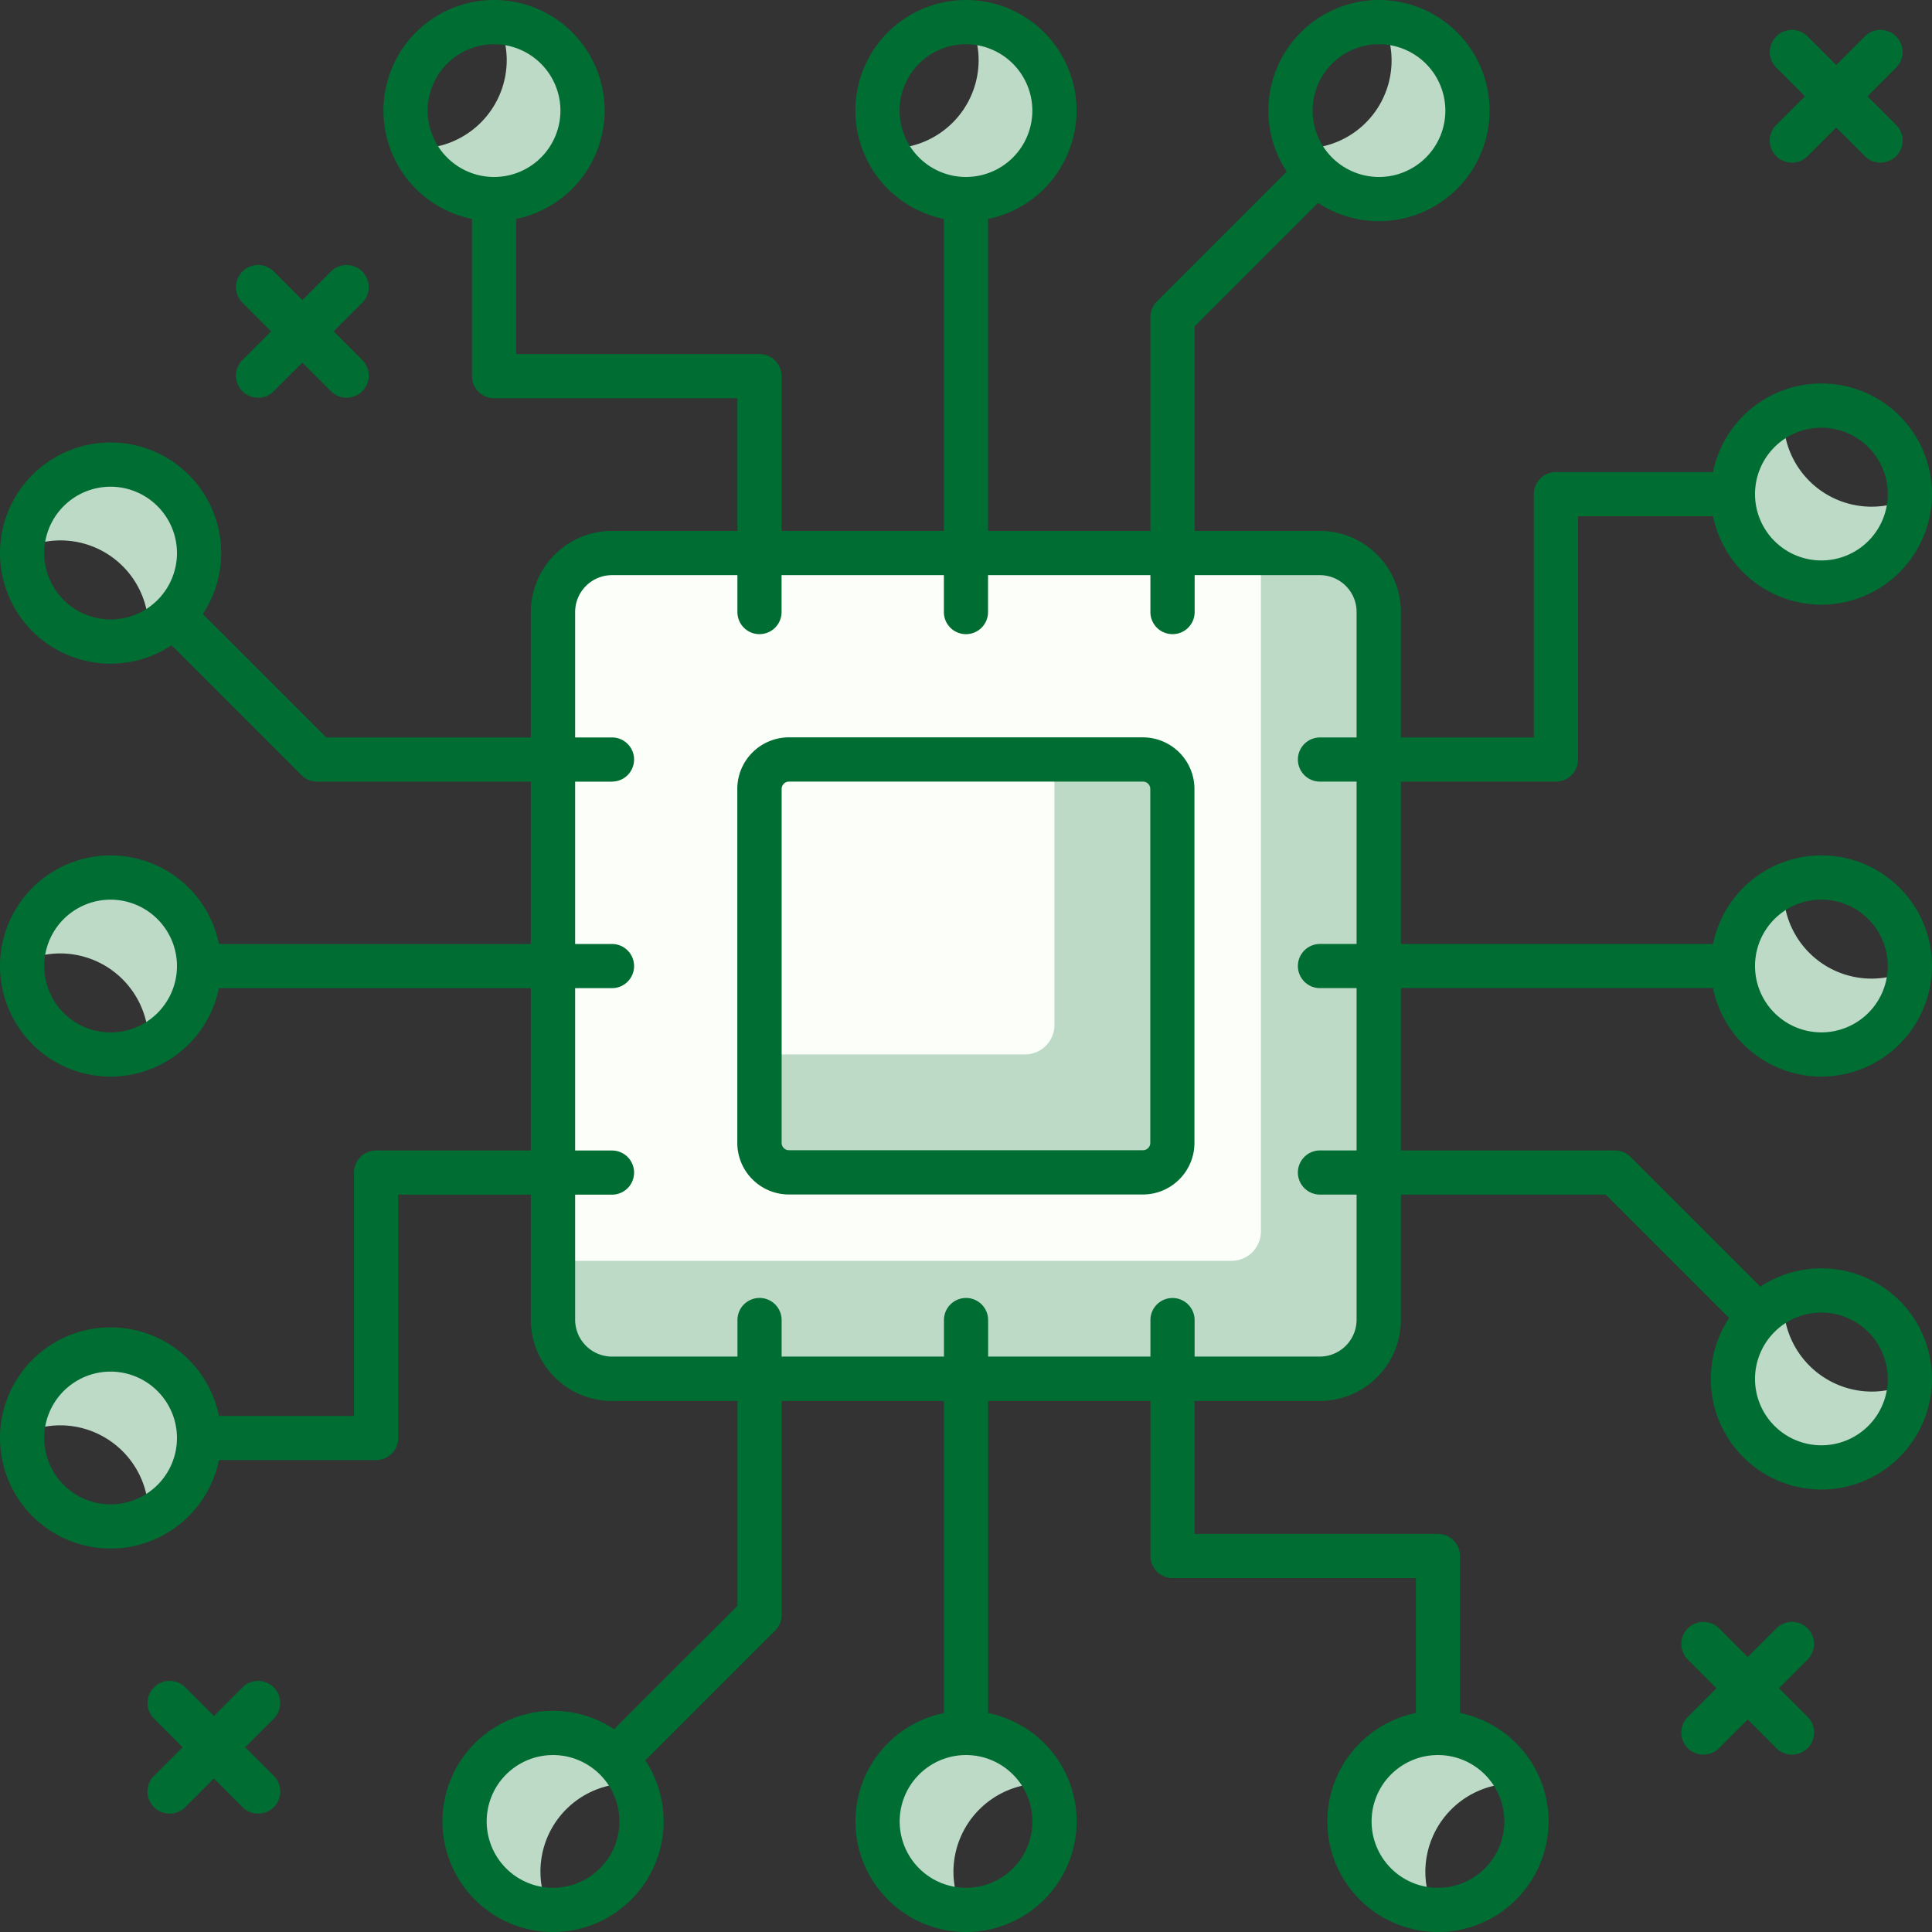 <svg xmlns="http://www.w3.org/2000/svg" width="104.999" height="105" viewBox="0 0 104.999 105"><rect x="0" y="0" width="104.999" height="105" fill="#333333" stroke="none"/><defs><style>.a{fill:#bddac7;}.b{fill:#fcfff9;}.c{fill:#006d33;}</style></defs><g transform="translate(-291.004 -5463.031)"><path class="a" d="M121.432,2430.663H82.962a3.206,3.206,0,0,1-3.206-3.206v-38.47a3.207,3.207,0,0,1,3.206-3.205h38.47a3.207,3.207,0,0,1,3.206,3.205v38.47a3.206,3.206,0,0,1-3.206,3.206" transform="translate(241.306 3107.305)"/><path class="b" d="M116.621,2424.25H79.757v-35.261a3.2,3.2,0,0,1,3.206-3.206h35.261v36.865a1.6,1.6,0,0,1-1.6,1.6" transform="translate(241.307 3107.306)"/><path class="c" d="M121.883,2432.317H83.413A4.413,4.413,0,0,1,79,2427.909v-38.47a4.412,4.412,0,0,1,4.408-4.408h38.47a4.41,4.41,0,0,1,4.408,4.408v38.47a4.411,4.411,0,0,1-4.408,4.408m-38.47-44.882a2.007,2.007,0,0,0-2,2v38.47a2.008,2.008,0,0,0,2,2h38.47a2.006,2.006,0,0,0,2-2v-38.47a2,2,0,0,0-2-2Z" transform="translate(240.853 3106.853)"/><path class="a" d="M107.594,2415.222H88.359a1.6,1.6,0,0,1-1.6-1.6v-19.235a1.6,1.6,0,0,1,1.6-1.6h19.235a1.6,1.6,0,0,1,1.6,1.6v19.235a1.6,1.6,0,0,1-1.6,1.6" transform="translate(245.527 3111.526)"/><path class="b" d="M101.181,2408.81H86.756v-14.427a1.6,1.6,0,0,1,1.6-1.6h14.425v14.427a1.6,1.6,0,0,1-1.6,1.6" transform="translate(245.527 3111.526)"/><path class="c" d="M108.045,2416.876H88.81A2.809,2.809,0,0,1,86,2414.071v-19.235a2.809,2.809,0,0,1,2.805-2.805h19.235a2.808,2.808,0,0,1,2.805,2.805v19.235a2.808,2.808,0,0,1-2.805,2.805M88.81,2394.435a.4.4,0,0,0-.4.4v19.235a.4.4,0,0,0,.4.4h19.235a.4.4,0,0,0,.4-.4v-19.235a.4.4,0,0,0-.4-.4Z" transform="translate(245.074 3111.073)"/><path class="c" d="M94.207,2397.878a1.2,1.2,0,0,1-1.2-1.2v-22.443a1.2,1.2,0,0,1,2.4,0v22.443a1.2,1.2,0,0,1-1.2,1.2" transform="translate(249.294 3099.618)"/><path class="c" d="M101.209,2398.411a1.2,1.2,0,0,1-1.2-1.2v-16.029a1.2,1.2,0,0,1,.351-.85l7.83-7.83a1.2,1.2,0,0,1,1.7,1.7l-7.476,7.478v15.531a1.2,1.2,0,0,1-1.2,1.2" transform="translate(253.516 3099.084)"/><path class="c" d="M92.632,2397.878a1.2,1.2,0,0,1-1.2-1.2v-11.62H78.207a1.2,1.2,0,0,1-1.2-1.2v-9.621a1.2,1.2,0,0,1,2.4,0v8.418H92.632a1.2,1.2,0,0,1,1.2,1.2v12.822a1.2,1.2,0,0,1-1.2,1.2" transform="translate(239.648 3099.618)"/><path class="a" d="M95.607,2367.795a4.753,4.753,0,0,1,.468,2.037,4.807,4.807,0,0,1-4.809,4.809c-.074,0-.144-.018-.218-.021a4.8,4.8,0,1,0,4.559-6.825" transform="translate(248.115 3096.46)"/><path class="c" d="M96.016,2379.053a6.011,6.011,0,1,1,6.011-6.011,6.02,6.02,0,0,1-6.011,6.011m0-9.618a3.607,3.607,0,1,0,3.607,3.607,3.613,3.613,0,0,0-3.607-3.607" transform="translate(247.486 3096)"/><path class="a" d="M109.609,2367.795a4.783,4.783,0,0,1-4.341,6.846c-.075,0-.144-.018-.22-.021a4.8,4.8,0,1,0,4.56-6.825" transform="translate(256.556 3096.46)"/><path class="c" d="M110.019,2379.053a6.011,6.011,0,1,1,6.011-6.011,6.02,6.02,0,0,1-6.011,6.011m0-9.618a3.607,3.607,0,1,0,3.607,3.607,3.611,3.611,0,0,0-3.607-3.607" transform="translate(255.929 3096)"/><path class="a" d="M79.607,2367.795a4.753,4.753,0,0,1,.468,2.037,4.807,4.807,0,0,1-4.809,4.809c-.075,0-.144-.018-.218-.021a4.8,4.8,0,1,0,4.559-6.825" transform="translate(238.468 3096.46)"/><path class="c" d="M80.016,2379.053a6.011,6.011,0,1,1,6.011-6.011,6.02,6.02,0,0,1-6.011,6.011m0-9.618a3.607,3.607,0,1,0,3.607,3.607,3.613,3.613,0,0,0-3.607-3.607" transform="translate(237.839 3096)"/><path class="c" d="M94.21,2435.881a1.2,1.2,0,0,1-1.2-1.2v-22.441a1.2,1.2,0,0,1,2.4,0v22.441a1.2,1.2,0,0,1-1.2,1.2" transform="translate(249.296 3122.532)"/><path class="c" d="M82.324,2437.3a1.2,1.2,0,0,1-.85-2.052l7.479-7.478v-15.531a1.2,1.2,0,0,1,2.4,0v16.028a1.209,1.209,0,0,1-.353.851l-7.83,7.829a1.2,1.2,0,0,1-.851.353" transform="translate(242.13 3122.532)"/><path class="c" d="M115.637,2435.881a1.2,1.2,0,0,1-1.2-1.2v-8.417H101.21a1.2,1.2,0,0,1-1.2-1.2v-12.822a1.2,1.2,0,0,1,2.4,0v11.62h13.224a1.2,1.2,0,0,1,1.2,1.2v9.619a1.2,1.2,0,0,1-1.2,1.2" transform="translate(253.517 3122.532)"/><path class="a" d="M95.349,2435.381a4.752,4.752,0,0,1-.468-2.039,4.809,4.809,0,0,1,4.809-4.809c.074,0,.144.018.218.021a4.8,4.8,0,1,0-4.559,6.827" transform="translate(247.94 3131.426)"/><path class="c" d="M96.019,2437.058a6.011,6.011,0,1,1,6.011-6.011,6.019,6.019,0,0,1-6.011,6.011m0-9.618a3.607,3.607,0,1,0,3.607,3.607,3.611,3.611,0,0,0-3.607-3.607" transform="translate(247.487 3130.973)"/><path class="a" d="M81.346,2435.381a4.784,4.784,0,0,1,4.341-6.848c.075,0,.144.018.218.021a4.8,4.8,0,1,0-4.559,6.827" transform="translate(239.498 3131.426)"/><path class="c" d="M82.016,2437.058a6.011,6.011,0,1,1,6.011-6.011,6.019,6.019,0,0,1-6.011,6.011m0-9.618a3.607,3.607,0,1,0,3.607,3.607,3.613,3.613,0,0,0-3.607-3.607" transform="translate(239.045 3130.973)"/><path class="a" d="M111.349,2435.381a4.753,4.753,0,0,1-.468-2.039,4.809,4.809,0,0,1,4.809-4.809c.074,0,.144.018.218.021a4.8,4.8,0,1,0-4.559,6.827" transform="translate(257.587 3131.426)"/><path class="c" d="M112.019,2437.058a6.011,6.011,0,1,1,6.011-6.011,6.019,6.019,0,0,1-6.011,6.011m0-9.618a3.607,3.607,0,1,0,3.607,3.607,3.611,3.611,0,0,0-3.607-3.607" transform="translate(257.134 3130.973)"/><path class="c" d="M90.647,2401.438H68.206a1.2,1.2,0,0,1,0-2.4H90.647a1.2,1.2,0,0,1,0,2.4" transform="translate(233.618 3115.296)"/><path class="c" d="M91.181,2397.384H75.153a1.2,1.2,0,0,1-.85-.353l-7.832-7.83a1.2,1.2,0,0,1,1.7-1.7l7.479,7.479H91.181a1.2,1.2,0,1,1,0,2.4" transform="translate(233.084 3108.129)"/><path class="c" d="M77.825,2422.866H68.206a1.2,1.2,0,0,1,0-2.4h8.417v-13.224a1.2,1.2,0,0,1,1.2-1.2H90.647a1.2,1.2,0,1,1,0,2.4H79.028v13.224a1.2,1.2,0,0,1-1.2,1.2" transform="translate(233.618 3119.516)"/><path class="a" d="M61.768,2401.376a4.753,4.753,0,0,1,2.037-.468,4.806,4.806,0,0,1,4.809,4.809c0,.074-.016.143-.021.216a4.8,4.8,0,1,0-6.825-4.557" transform="translate(230.461 3113.939)"/><path class="c" d="M67.015,2408.056a6.011,6.011,0,1,1,6.011-6.011,6.019,6.019,0,0,1-6.011,6.011m0-9.618a3.607,3.607,0,1,0,3.607,3.607,3.613,3.613,0,0,0-3.607-3.607" transform="translate(230 3113.487)"/><path class="a" d="M61.768,2387.372a4.783,4.783,0,0,1,6.846,4.341c0,.075-.016.145-.021.218a4.8,4.8,0,1,0-6.825-4.559" transform="translate(230.461 3105.497)"/><path class="c" d="M67.015,2394.055a6.011,6.011,0,1,1,6.011-6.011,6.019,6.019,0,0,1-6.011,6.011m0-9.618a3.607,3.607,0,1,0,3.607,3.607,3.613,3.613,0,0,0-3.607-3.607" transform="translate(230 3105.045)"/><path class="a" d="M61.768,2417.376a4.753,4.753,0,0,1,2.037-.468,4.806,4.806,0,0,1,4.809,4.809c0,.074-.016.143-.021.216a4.8,4.8,0,1,0-6.825-4.557" transform="translate(230.461 3123.586)"/><path class="c" d="M67.015,2424.057a6.011,6.011,0,1,1,6.011-6.011,6.018,6.018,0,0,1-6.011,6.011m0-9.617a3.607,3.607,0,1,0,3.607,3.606,3.613,3.613,0,0,0-3.607-3.606" transform="translate(230 3123.134)"/><path class="c" d="M128.651,2401.438H106.21a1.2,1.2,0,1,1,0-2.4h22.441a1.2,1.2,0,1,1,0,2.4" transform="translate(256.531 3115.295)"/><path class="c" d="M130.068,2416.269a1.2,1.2,0,0,1-.85-.353l-7.478-7.478H106.21a1.2,1.2,0,0,1,0-2.4H122.24a1.206,1.206,0,0,1,.85.351l7.83,7.83a1.2,1.2,0,0,1-.851,2.053" transform="translate(256.531 3119.516)"/><path class="c" d="M119.034,2399.862H106.21a1.2,1.2,0,0,1,0-2.4h11.621v-13.223a1.2,1.2,0,0,1,1.2-1.2h9.618a1.2,1.2,0,0,1,0,2.4h-8.415v13.222a1.2,1.2,0,0,1-1.2,1.2" transform="translate(256.531 3105.648)"/><path class="a" d="M129.355,2401.633a4.784,4.784,0,0,1-6.848-4.341c0-.073.018-.144.021-.218a4.8,4.8,0,1,0,6.827,4.558" transform="translate(265.426 3114.115)"/><path class="c" d="M125.019,2408.055a6.011,6.011,0,1,1,6.011-6.011,6.02,6.02,0,0,1-6.011,6.011m0-9.618a3.607,3.607,0,1,0,3.607,3.607,3.613,3.613,0,0,0-3.607-3.607" transform="translate(264.973 3113.486)"/><path class="a" d="M129.355,2415.634a4.749,4.749,0,0,1-2.039.47,4.808,4.808,0,0,1-4.809-4.809c0-.075.018-.144.021-.219a4.8,4.8,0,1,0,6.827,4.558" transform="translate(265.426 3122.556)"/><path class="c" d="M125.019,2422.056a6.011,6.011,0,1,1,6.011-6.011,6.02,6.02,0,0,1-6.011,6.011m0-9.618a3.607,3.607,0,1,0,3.607,3.607,3.613,3.613,0,0,0-3.607-3.607" transform="translate(264.973 3121.927)"/><path class="a" d="M129.355,2385.633a4.784,4.784,0,0,1-6.848-4.341c0-.075.018-.144.021-.218a4.8,4.8,0,1,0,6.827,4.558" transform="translate(265.426 3104.467)"/><path class="c" d="M125.019,2392.055a6.011,6.011,0,1,1,6.011-6.011,6.02,6.02,0,0,1-6.011,6.011m0-9.618a3.607,3.607,0,1,0,3.607,3.606,3.613,3.613,0,0,0-3.607-3.606" transform="translate(264.973 3103.839)"/><path class="c" d="M127.019,2375.258a1.188,1.188,0,0,1-.848-.353l-4.809-4.809a1.2,1.2,0,1,1,1.7-1.7l4.809,4.809a1.2,1.2,0,0,1-.85,2.052" transform="translate(266.179 3096.612)"/><path class="c" d="M122.21,2375.258a1.2,1.2,0,0,1-.848-2.052l4.809-4.809a1.2,1.2,0,0,1,1.7,1.7l-4.809,4.809a1.192,1.192,0,0,1-.85.353" transform="translate(266.179 3096.612)"/><path class="c" d="M124.019,2429.234a1.189,1.189,0,0,1-.848-.353l-4.809-4.809a1.2,1.2,0,1,1,1.7-1.7l4.809,4.809a1.2,1.2,0,0,1-.85,2.052" transform="translate(264.37 3129.156)"/><path class="c" d="M119.21,2429.234a1.2,1.2,0,0,1-.848-2.052l4.809-4.809a1.2,1.2,0,0,1,1.7,1.7l-4.809,4.809a1.193,1.193,0,0,1-.85.353" transform="translate(264.37 3129.156)"/><path class="c" d="M72.015,2431.234a1.187,1.187,0,0,1-.848-.353l-4.809-4.809a1.2,1.2,0,0,1,1.7-1.7l4.809,4.809a1.2,1.2,0,0,1-.85,2.052" transform="translate(233.015 3130.362)"/><path class="c" d="M67.206,2431.234a1.2,1.2,0,0,1-.848-2.052l4.809-4.809a1.2,1.2,0,0,1,1.7,1.7l-4.809,4.809a1.194,1.194,0,0,1-.85.353" transform="translate(233.015 3130.362)"/><path class="c" d="M75.015,2383.229a1.186,1.186,0,0,1-.848-.353l-4.809-4.809a1.2,1.2,0,0,1,1.7-1.7l4.809,4.809a1.2,1.2,0,0,1-.85,2.052" transform="translate(234.824 3101.417)"/><path class="c" d="M70.206,2383.229a1.2,1.2,0,0,1-.848-2.052l4.809-4.809a1.2,1.2,0,1,1,1.7,1.7l-4.809,4.809a1.192,1.192,0,0,1-.85.353" transform="translate(234.824 3101.417)"/></g></svg>
